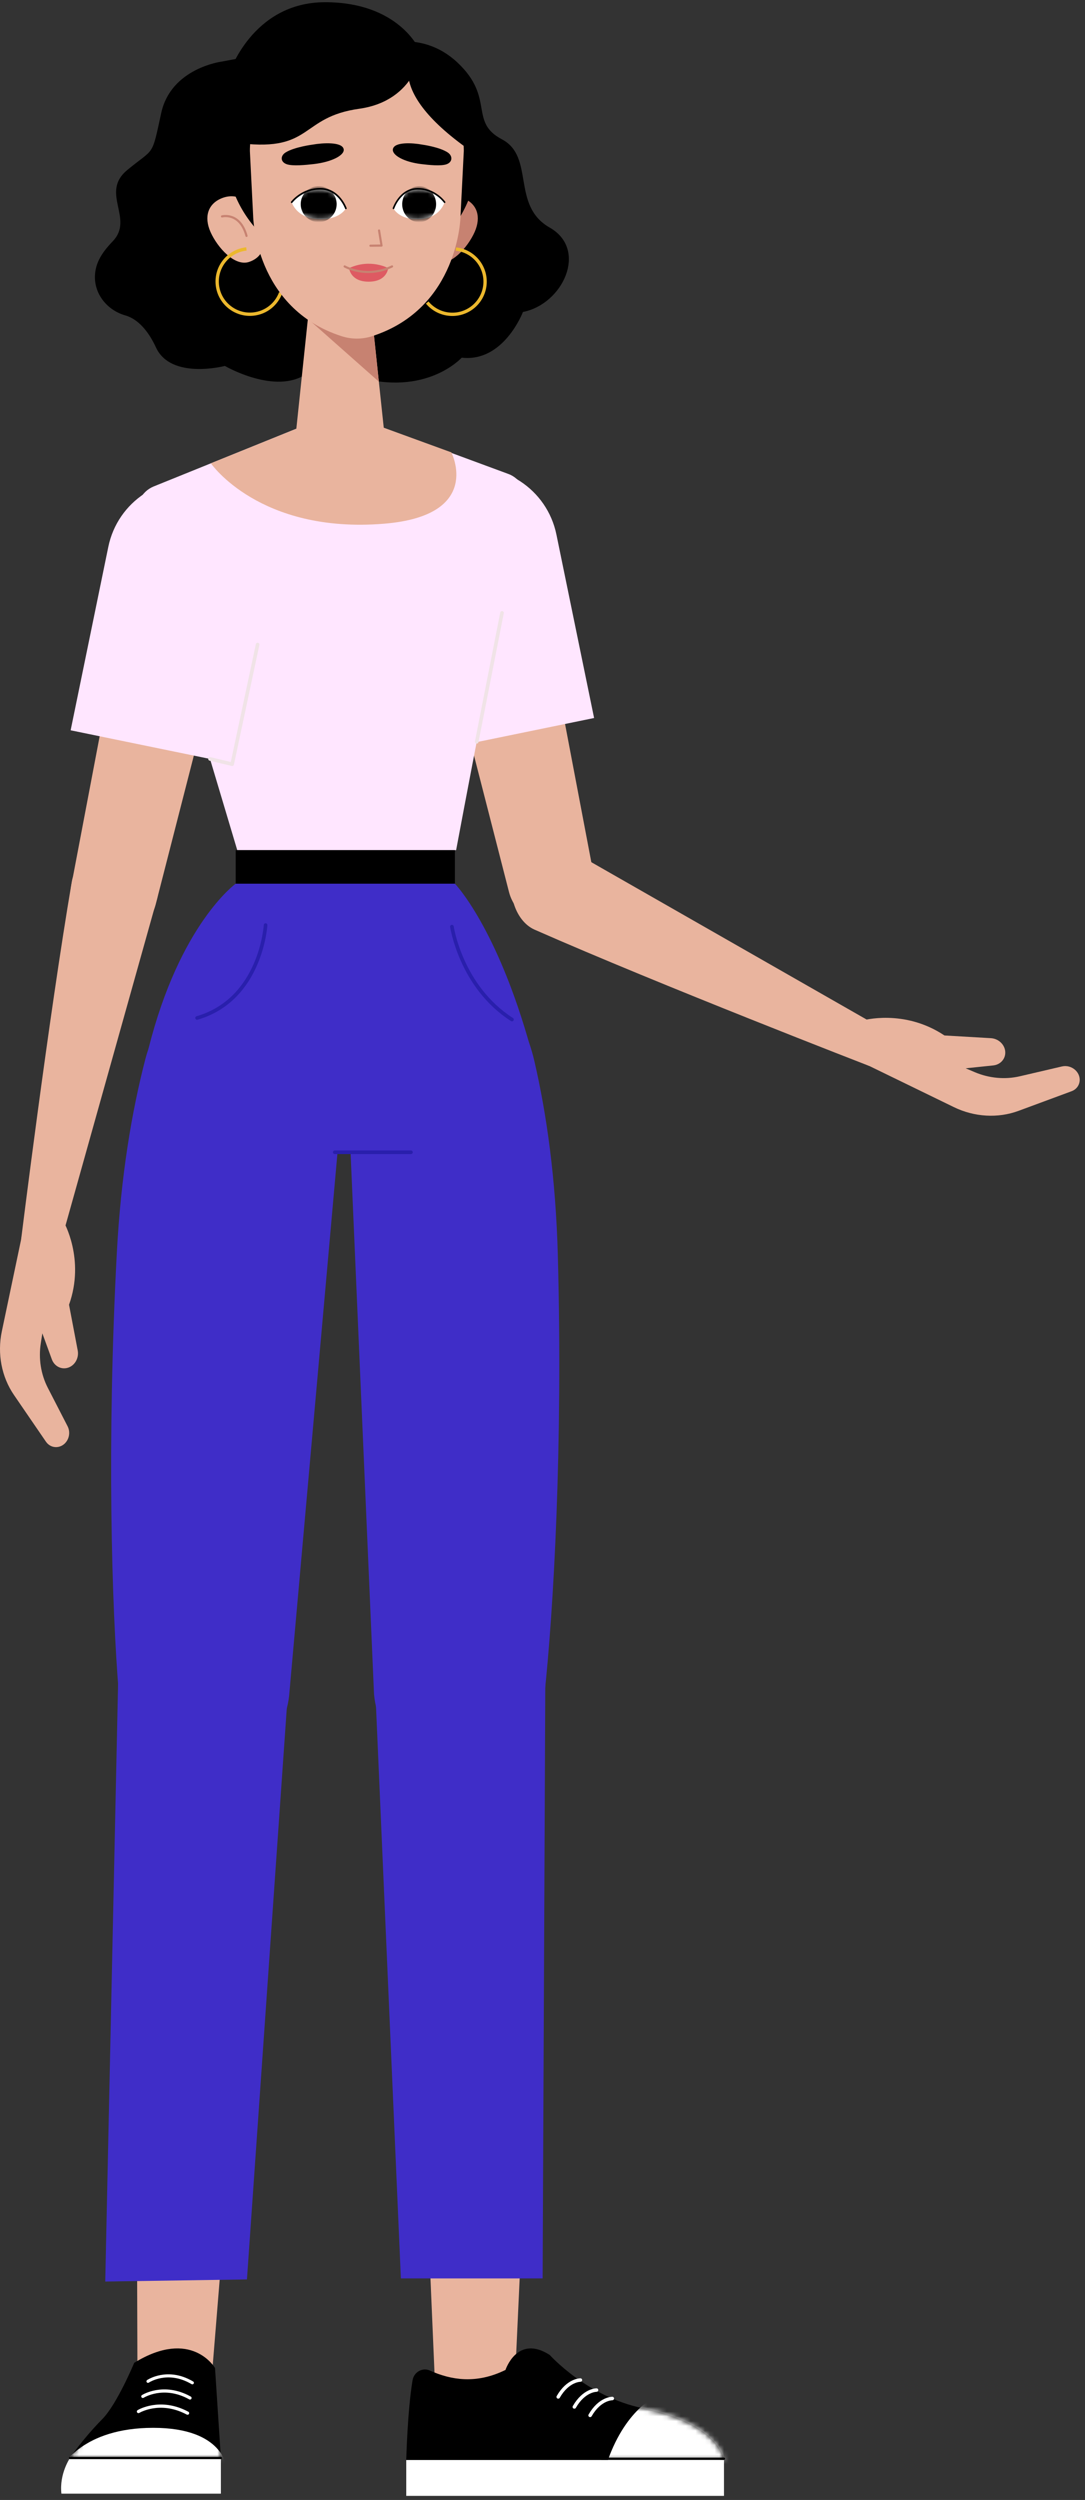 <?xml version="1.0" encoding="UTF-8"?> <svg xmlns="http://www.w3.org/2000/svg" width="227" height="523" viewBox="0 0 227 523" fill="none"><rect x="0" y="0" width="227" height="523" fill="#333333" stroke="none"/> <path d="M53.707 205.621C42.621 203.628 33.261 210.589 30.43 221.49C27.552 232.573 25.301 245.981 24.448 262.009C22.329 301.829 23.382 336.366 24.863 354.316C25.614 363.418 33.102 370.477 42.231 370.716C51.524 370.958 59.457 364.046 60.486 354.807L71.673 229.218C72.927 217.966 65.235 207.688 54.089 205.692C53.963 205.666 53.835 205.643 53.707 205.621Z" fill="#3F2DC8"></path> <path d="M28.748 494.682L28.59 443.366L48.629 444.115L44.3 497.341L28.748 494.682Z" fill="#E9B49E"></path> <path d="M60.265 353.596L51.666 476.86L22.02 477.307L24.706 352.146C25.115 342.438 33.237 334.853 42.949 335.108C52.866 335.369 60.655 343.685 60.265 353.596Z" fill="#3F2DC8"></path> <path d="M91.381 205.451C102.515 203.749 109.241 210.951 111.787 221.923C114.374 233.078 116.273 246.54 116.707 262.585C117.784 302.448 115.826 336.944 113.875 354.849C112.886 363.928 105.217 370.788 96.085 370.788C86.787 370.788 79.039 363.671 78.251 354.407L72.803 228.568C71.844 217.287 79.803 207.215 90.996 205.509C91.124 205.491 91.253 205.47 91.381 205.451Z" fill="#3F2DC8"></path> <path d="M91.048 499.717L88.857 448.443H110.029L107.561 501.793L91.048 499.717Z" fill="#E9B49E"></path> <path d="M78.502 353.204L83.871 476.651H113.527L114.085 352.686C113.93 342.971 106.011 335.176 96.293 335.176C86.375 335.176 78.371 343.287 78.502 353.204Z" fill="#3F2DC8"></path> <path d="M95.174 184.869H49.313C49.313 184.869 37.595 193.29 31.041 219.495L65.68 239.239C69.716 241.665 74.719 241.665 78.755 239.239L111.028 219.355C103.982 193.926 95.174 184.869 95.174 184.869Z" fill="#3F2DC8"></path> <path d="M85.977 241.058H70.037" stroke="#291FAC" stroke-width="0.759" stroke-miterlimit="10" stroke-linecap="round" stroke-linejoin="round"></path> <path d="M55.565 193.531C55.565 193.531 54.658 209.061 41.236 212.963" stroke="#291FAC" stroke-width="0.759" stroke-miterlimit="10" stroke-linecap="round" stroke-linejoin="round"></path> <path d="M94.549 193.86C94.549 193.86 96.4 206.409 107.111 213.291" stroke="#291FAC" stroke-width="0.759" stroke-miterlimit="10" stroke-linecap="round" stroke-linejoin="round"></path> <path d="M119.597 178.019L184.707 215.232L181.885 223.013C181.885 223.013 138.363 206.171 111.842 194.487C107.634 192.634 105.737 185.939 107.923 181.895C109.971 178.105 115.806 175.974 119.597 178.019Z" fill="#E9B49E"></path> <path d="M180.463 213.486C180.463 213.486 189.147 210.987 197.592 216.623L207.309 217.189C208.818 217.276 210.091 218.401 210.294 219.825C210.513 221.365 209.407 222.724 207.797 222.892L202.033 223.494L203.931 224.299C206.946 225.58 210.27 225.883 213.367 225.16L222.184 223.103C223.187 222.868 224.277 223.178 225.026 223.911C226.477 225.327 226.046 227.602 224.197 228.287L213.092 232.395C208.788 233.987 203.86 233.704 199.571 231.616L176.521 220.399L180.463 213.486Z" fill="#E9B49E"></path> <path d="M124.15 182.657L114.026 129.41L93.398 135.556L106.487 186.597C107.721 191.406 112.596 194.325 117.416 193.14C122.09 191.992 125.048 187.386 124.15 182.657Z" fill="#E9B49E"></path> <path d="M89.931 157.268L124.295 150.209L116.412 111.831C114.463 102.341 105.19 96.229 95.701 98.178C86.211 100.127 80.098 109.4 82.048 118.89L89.931 157.268Z" fill="#FFE6FF"></path> <path d="M70.946 86.073L32.173 101.76C29.525 102.831 28.119 105.735 28.923 108.476L49.638 177.855H95.428C95.428 177.855 105.543 123.707 109.787 105.848C110.461 103.012 109.037 100.105 106.291 99.129L70.946 86.073Z" fill="#FFE6FF"></path> <path d="M44.119 96.926L70.942 86.075L94.432 94.639C94.432 94.639 101.19 107.847 80.377 109.561C54.295 111.707 44.119 96.926 44.119 96.926Z" fill="#E9B49E"></path> <path d="M95.17 177.856H49.309V184.869H95.17V177.856Z" fill="black"></path> <path d="M99.736 155.184L105.029 128.219" stroke="#F0E3E7" stroke-width="0.759" stroke-miterlimit="10" stroke-linecap="round" stroke-linejoin="round"></path> <path d="M32.891 187.92L12.654 260.132L4.42 259.29C4.42 259.29 10.156 212.976 15.03 184.409C15.803 179.876 21.833 176.406 26.289 177.541C30.462 178.605 33.95 183.744 32.891 187.92Z" fill="#E9B49E"></path> <path d="M13.313 255.581C13.313 255.581 17.852 263.395 14.443 272.958L16.26 282.521C16.542 284.006 15.761 285.514 14.43 286.057C12.989 286.645 11.403 285.904 10.847 284.382L8.86 278.939L8.541 280.976C8.032 284.212 8.548 287.509 10.004 290.338L14.146 298.388C14.618 299.303 14.583 300.436 14.055 301.342C13.034 303.093 10.723 303.229 9.609 301.602L2.919 291.832C0.327 288.046 -0.598 283.197 0.382 278.529L5.649 253.441L13.313 255.581Z" fill="#E9B49E"></path> <path d="M14.919 185.23L25.042 131.983L45.67 138.129L32.581 189.17C31.348 193.979 26.472 196.898 21.652 195.713C16.978 194.563 14.019 189.957 14.919 185.23Z" fill="#E9B49E"></path> <path d="M49.144 159.84L14.779 152.781L22.661 114.403C24.61 104.914 33.883 98.801 43.373 100.75C52.862 102.7 58.975 111.972 57.026 121.462L49.144 159.84Z" fill="#FFE6FF"></path> <path d="M53.898 134.839L48.573 159.873L43.941 158.766" stroke="#F0E3E7" stroke-width="0.759" stroke-miterlimit="10" stroke-linecap="round" stroke-linejoin="round"></path> <path d="M78.454 9.776C78.454 9.776 87.838 5.675 95.723 13.099C103.609 20.521 98.043 25.468 105 29.141C111.959 32.814 106.878 42.979 114.996 47.606C123.114 52.233 117.757 63.645 109.408 65.266C109.408 65.266 105.398 75.842 96.598 74.823C96.598 74.823 88.456 83.872 72.597 78.125L66.758 75.73L78.454 9.776Z" fill="black"></path> <path d="M46.331 12.895C46.331 12.895 35.779 14.258 33.734 23.629C31.69 33.001 32.433 30.785 26.64 35.556C20.847 40.326 28.174 45.722 23.573 50.494C21.223 52.931 20.118 54.923 19.895 57.22C19.5 61.264 22.297 64.87 26.206 65.981C28.873 66.741 31.052 69.263 32.638 72.699C35.787 79.514 47.047 76.555 47.047 76.555C47.047 76.555 57.684 82.752 64.2 78.151C70.716 73.551 60.896 10.168 60.896 10.168L46.331 12.895Z" fill="black"></path> <path d="M87.674 10.293C87.674 10.293 83.403 0.463 68.022 0.463C52.64 0.463 47.873 15.546 47.873 15.546L70.254 27.736L87.674 10.293Z" fill="black"></path> <path d="M89.431 45.226C87.992 48.44 88.115 53.627 91.164 54.773C94.213 55.92 97.855 51.779 99.292 48.566C100.731 45.353 99.852 42.558 96.803 41.413C93.754 40.265 90.868 42.012 89.431 45.226Z" fill="#C78271"></path> <path d="M89.377 63.292C90.475 64.611 92.069 65.522 93.911 65.719C97.672 66.123 101.048 63.401 101.451 59.64C101.855 55.879 99.132 52.503 95.371 52.099" stroke="#ECB82D" stroke-width="0.697" stroke-miterlimit="10"></path> <path d="M53.919 45.225C55.357 48.439 56.584 53.203 52.185 54.773C49.116 55.867 45.496 51.778 44.057 48.566C42.618 45.352 43.497 42.558 46.546 41.412C49.596 40.265 52.481 42.012 53.919 45.225Z" fill="#E9B49E"></path> <path d="M46.447 45.276C46.447 45.276 50.178 44.283 51.575 49.35" stroke="#C78271" stroke-width="0.45" stroke-miterlimit="10" stroke-linecap="round" stroke-linejoin="round"></path> <path d="M58.718 61.245C57.849 63.616 55.696 65.414 53.016 65.702C49.255 66.105 45.879 63.383 45.475 59.622C45.072 55.861 47.794 52.485 51.555 52.082" stroke="#ECB82D" stroke-width="0.697" stroke-miterlimit="10"></path> <path d="M99.758 32.838C99.758 46.465 88.382 57.511 74.349 57.511C60.315 57.511 47.451 45.908 47.451 32.282C47.451 18.656 60.315 8.166 74.349 8.166C88.382 8.166 99.758 19.212 99.758 32.838Z" fill="black"></path> <path d="M64.815 62.88L61.582 93.672H80.734L77.427 62.562L64.815 62.88Z" fill="#E9B49E"></path> <path d="M64.387 66.675L79.267 79.849L77.642 64.36L64.387 66.675Z" fill="#C78271"></path> <path d="M74.657 11.05C62.775 11.05 52.279 20.242 52.279 31.582L52.963 45.188C52.963 45.188 53.208 64.481 71.521 70.35C73.549 70.999 75.764 70.999 77.794 70.35C96.107 64.481 96.352 45.188 96.352 45.188L97.037 31.582C97.036 20.242 86.54 11.05 74.657 11.05Z" fill="#E9B49E"></path> <path d="M73.043 56.092C73.043 56.092 73.259 58.929 77.129 58.929C81 58.929 81.216 56.092 81.216 56.092H73.043Z" fill="#DE5A62"></path> <path d="M79.303 48.216L79.823 51.376L77.502 51.402" stroke="#C78271" stroke-width="0.45" stroke-miterlimit="10" stroke-linecap="round" stroke-linejoin="round"></path> <path d="M72.362 43.59C72.362 43.59 70.819 39.673 67.05 39.493C63.282 39.312 61.029 42.304 61.029 42.304C61.029 42.304 61.984 45.632 66.557 45.852C71.129 46.071 72.362 43.59 72.362 43.59Z" fill="white"></path> <mask id="mask0_271_371" style="mask-type:luminance" maskUnits="userSpaceOnUse" x="61" y="39" width="12" height="7"> <path d="M72.364 43.59C72.364 43.59 70.821 39.673 67.052 39.492C63.284 39.312 61.031 42.304 61.031 42.304C61.031 42.304 61.986 45.632 66.559 45.851C71.13 46.071 72.364 43.59 72.364 43.59Z" fill="white"></path> </mask> <g mask="url(#mask0_271_371)"> <path d="M62.919 42.526C62.819 44.6 64.421 46.363 66.494 46.463C68.569 46.563 70.331 44.961 70.431 42.887C70.531 40.813 68.929 39.05 66.855 38.95C64.78 38.851 63.017 40.451 62.919 42.526Z" fill="black"></path> </g> <path d="M72.362 43.59C72.362 43.59 70.947 39.532 67.05 39.492C63.154 39.452 61.029 42.303 61.029 42.303" stroke="black" stroke-width="0.35" stroke-miterlimit="10" stroke-linecap="round" stroke-linejoin="round"></path> <path d="M82.316 43.592C82.316 43.592 83.772 39.674 87.331 39.494C90.888 39.313 93.014 42.305 93.014 42.305C93.014 42.305 92.112 45.633 87.796 45.853C83.482 46.072 82.316 43.592 82.316 43.592Z" fill="white"></path> <mask id="mask1_271_371" style="mask-type:luminance" maskUnits="userSpaceOnUse" x="82" y="39" width="12" height="7"> <path d="M82.316 43.591C82.316 43.591 83.772 39.674 87.331 39.494C90.888 39.313 93.014 42.305 93.014 42.305C93.014 42.305 92.112 45.633 87.796 45.853C83.482 46.072 82.316 43.591 82.316 43.591Z" fill="white"></path> </mask> <g mask="url(#mask1_271_371)"> <path d="M91.237 42.528C91.331 44.602 89.819 46.364 87.861 46.464C85.903 46.564 84.241 44.962 84.147 42.889C84.053 40.815 85.565 39.052 87.522 38.952C89.48 38.852 91.143 40.453 91.237 42.528Z" fill="black"></path> </g> <path d="M82.32 43.591C82.32 43.591 83.656 39.534 87.335 39.494C91.011 39.454 93.018 42.305 93.018 42.305" stroke="black" stroke-width="0.34" stroke-miterlimit="10" stroke-linecap="round" stroke-linejoin="round"></path> <path d="M65.4 30.257C65.4 30.257 61.597 30.743 59.752 31.895C58.616 32.605 58.647 33.909 60.018 34.366C61.276 34.786 63.986 34.511 65.597 34.328C69.539 33.881 72.156 32.414 71.902 31.197C71.573 29.629 67.473 29.884 65.4 30.257Z" fill="black"></path> <path d="M88.337 30.257C88.337 30.257 91.928 30.743 93.669 31.895C94.74 32.605 94.713 33.909 93.419 34.366C92.23 34.786 89.674 34.511 88.153 34.328C84.431 33.881 81.963 32.414 82.201 31.197C82.511 29.629 86.381 29.884 88.337 30.257Z" fill="black"></path> <path d="M81.216 56.092C81.216 56.092 77.489 54.026 73.043 56.092C73.043 56.092 77.523 58.006 81.216 56.092Z" fill="#DE5A62"></path> <path d="M72.106 55.738C72.106 55.738 76.62 58.354 82.024 55.738" stroke="#C78271" stroke-width="0.45" stroke-miterlimit="10" stroke-linecap="round" stroke-linejoin="round"></path> <path d="M88.309 10.292C88.309 10.292 87.263 21.05 75.138 22.754C62.773 24.492 65.453 31.717 50.435 29.985C50.435 29.985 45.006 22.126 53.055 14.013C58.381 8.644 68.789 4.165 76.241 4.913C78.751 5.166 84.702 9.569 88.309 10.292Z" fill="black"></path> <path d="M86.727 11.05C86.727 11.05 79.03 18.799 100.367 32.837C100.367 32.837 101.297 28.427 98.989 23.91C96.681 19.393 86.727 11.05 86.727 11.05Z" fill="black"></path> <path d="M14.645 514.228C14.645 514.228 12.373 517.534 12.851 521.681H14.645H19.348H46.211V514.228H14.645Z" fill="white"></path> <path d="M46.211 514.228L44.987 495.406C44.987 495.406 40.083 486.936 28.077 494.313C28.077 494.313 24.527 502.894 21.422 506.063C17.013 510.564 14.643 514.227 14.643 514.227H46.211V514.228Z" fill="black"></path> <mask id="mask2_271_371" style="mask-type:luminance" maskUnits="userSpaceOnUse" x="14" y="491" width="33" height="24"> <path d="M46.222 514.228L44.998 495.406C44.998 495.406 40.095 486.935 28.089 494.312C28.089 494.312 24.539 502.893 21.434 506.062C17.024 510.563 14.654 514.226 14.654 514.226H46.222V514.228Z" fill="white"></path> </mask> <g mask="url(#mask2_271_371)"> <path d="M47.399 516.263C47.399 516.263 46.883 507.908 32.058 507.908C17.233 507.908 13.066 515.994 13.066 515.994L49.847 516.263" fill="white"></path> </g> <path d="M28.971 504.499C28.971 504.499 33.458 501.745 39.238 504.84" stroke="white" stroke-width="0.68" stroke-miterlimit="10" stroke-linecap="round" stroke-linejoin="round"></path> <path d="M29.883 501.337C29.883 501.337 34.201 498.578 39.754 501.665" stroke="white" stroke-width="0.667" stroke-miterlimit="10" stroke-linecap="round" stroke-linejoin="round"></path> <path d="M30.963 498.182C30.963 498.182 35.027 495.414 40.242 498.49" stroke="white" stroke-width="0.646" stroke-miterlimit="10" stroke-linecap="round" stroke-linejoin="round"></path> <path d="M46.207 514.228H14.641" stroke="black" stroke-width="0.467" stroke-miterlimit="10" stroke-linecap="round" stroke-linejoin="round"></path> <path d="M89.91 495.916C94.366 497.914 99.615 498.813 105.758 495.799C105.758 495.799 108.201 488.296 115.005 492.659C115.005 492.659 122.866 501.45 134.546 503.818C150.742 507.101 151.47 514.643 151.47 514.643H84.996C84.996 514.643 85.237 504.405 86.319 497.939C86.598 496.267 88.365 495.224 89.91 495.916Z" fill="black"></path> <mask id="mask3_271_371" style="mask-type:luminance" maskUnits="userSpaceOnUse" x="84" y="491" width="68" height="24"> <path d="M89.908 495.916C94.364 497.914 99.613 498.813 105.756 495.799C105.756 495.799 108.199 488.297 115.003 492.659C115.003 492.659 122.864 501.45 134.544 503.818C150.74 507.102 151.468 514.643 151.468 514.643H84.994C84.994 514.643 85.236 504.405 86.317 497.939C86.596 496.267 88.363 495.224 89.908 495.916Z" fill="white"></path> </mask> <g mask="url(#mask3_271_371)"> <path d="M136.822 501.583C136.822 501.583 129.454 504.973 126.053 518.394L153.639 517.266C153.639 517.266 154.395 504.984 136.822 501.583Z" fill="white"></path> </g> <path d="M151.47 514.643H84.996V522.145H151.47V514.643Z" fill="white"></path> <path d="M128.101 501.777C128.101 501.777 125.499 501.743 123.461 505.305" stroke="white" stroke-width="0.734" stroke-miterlimit="10" stroke-linecap="round" stroke-linejoin="round"></path> <path d="M124.802 500.012C124.802 500.012 122.2 499.978 120.162 503.54" stroke="white" stroke-width="0.734" stroke-miterlimit="10" stroke-linecap="round" stroke-linejoin="round"></path> <path d="M121.429 497.916C121.429 497.916 118.827 497.881 116.789 501.444" stroke="white" stroke-width="0.734" stroke-miterlimit="10" stroke-linecap="round" stroke-linejoin="round"></path> <path d="M125.908 514.372H151.467" stroke="black" stroke-width="0.467" stroke-miterlimit="10" stroke-linecap="round" stroke-linejoin="round"></path> </svg> 